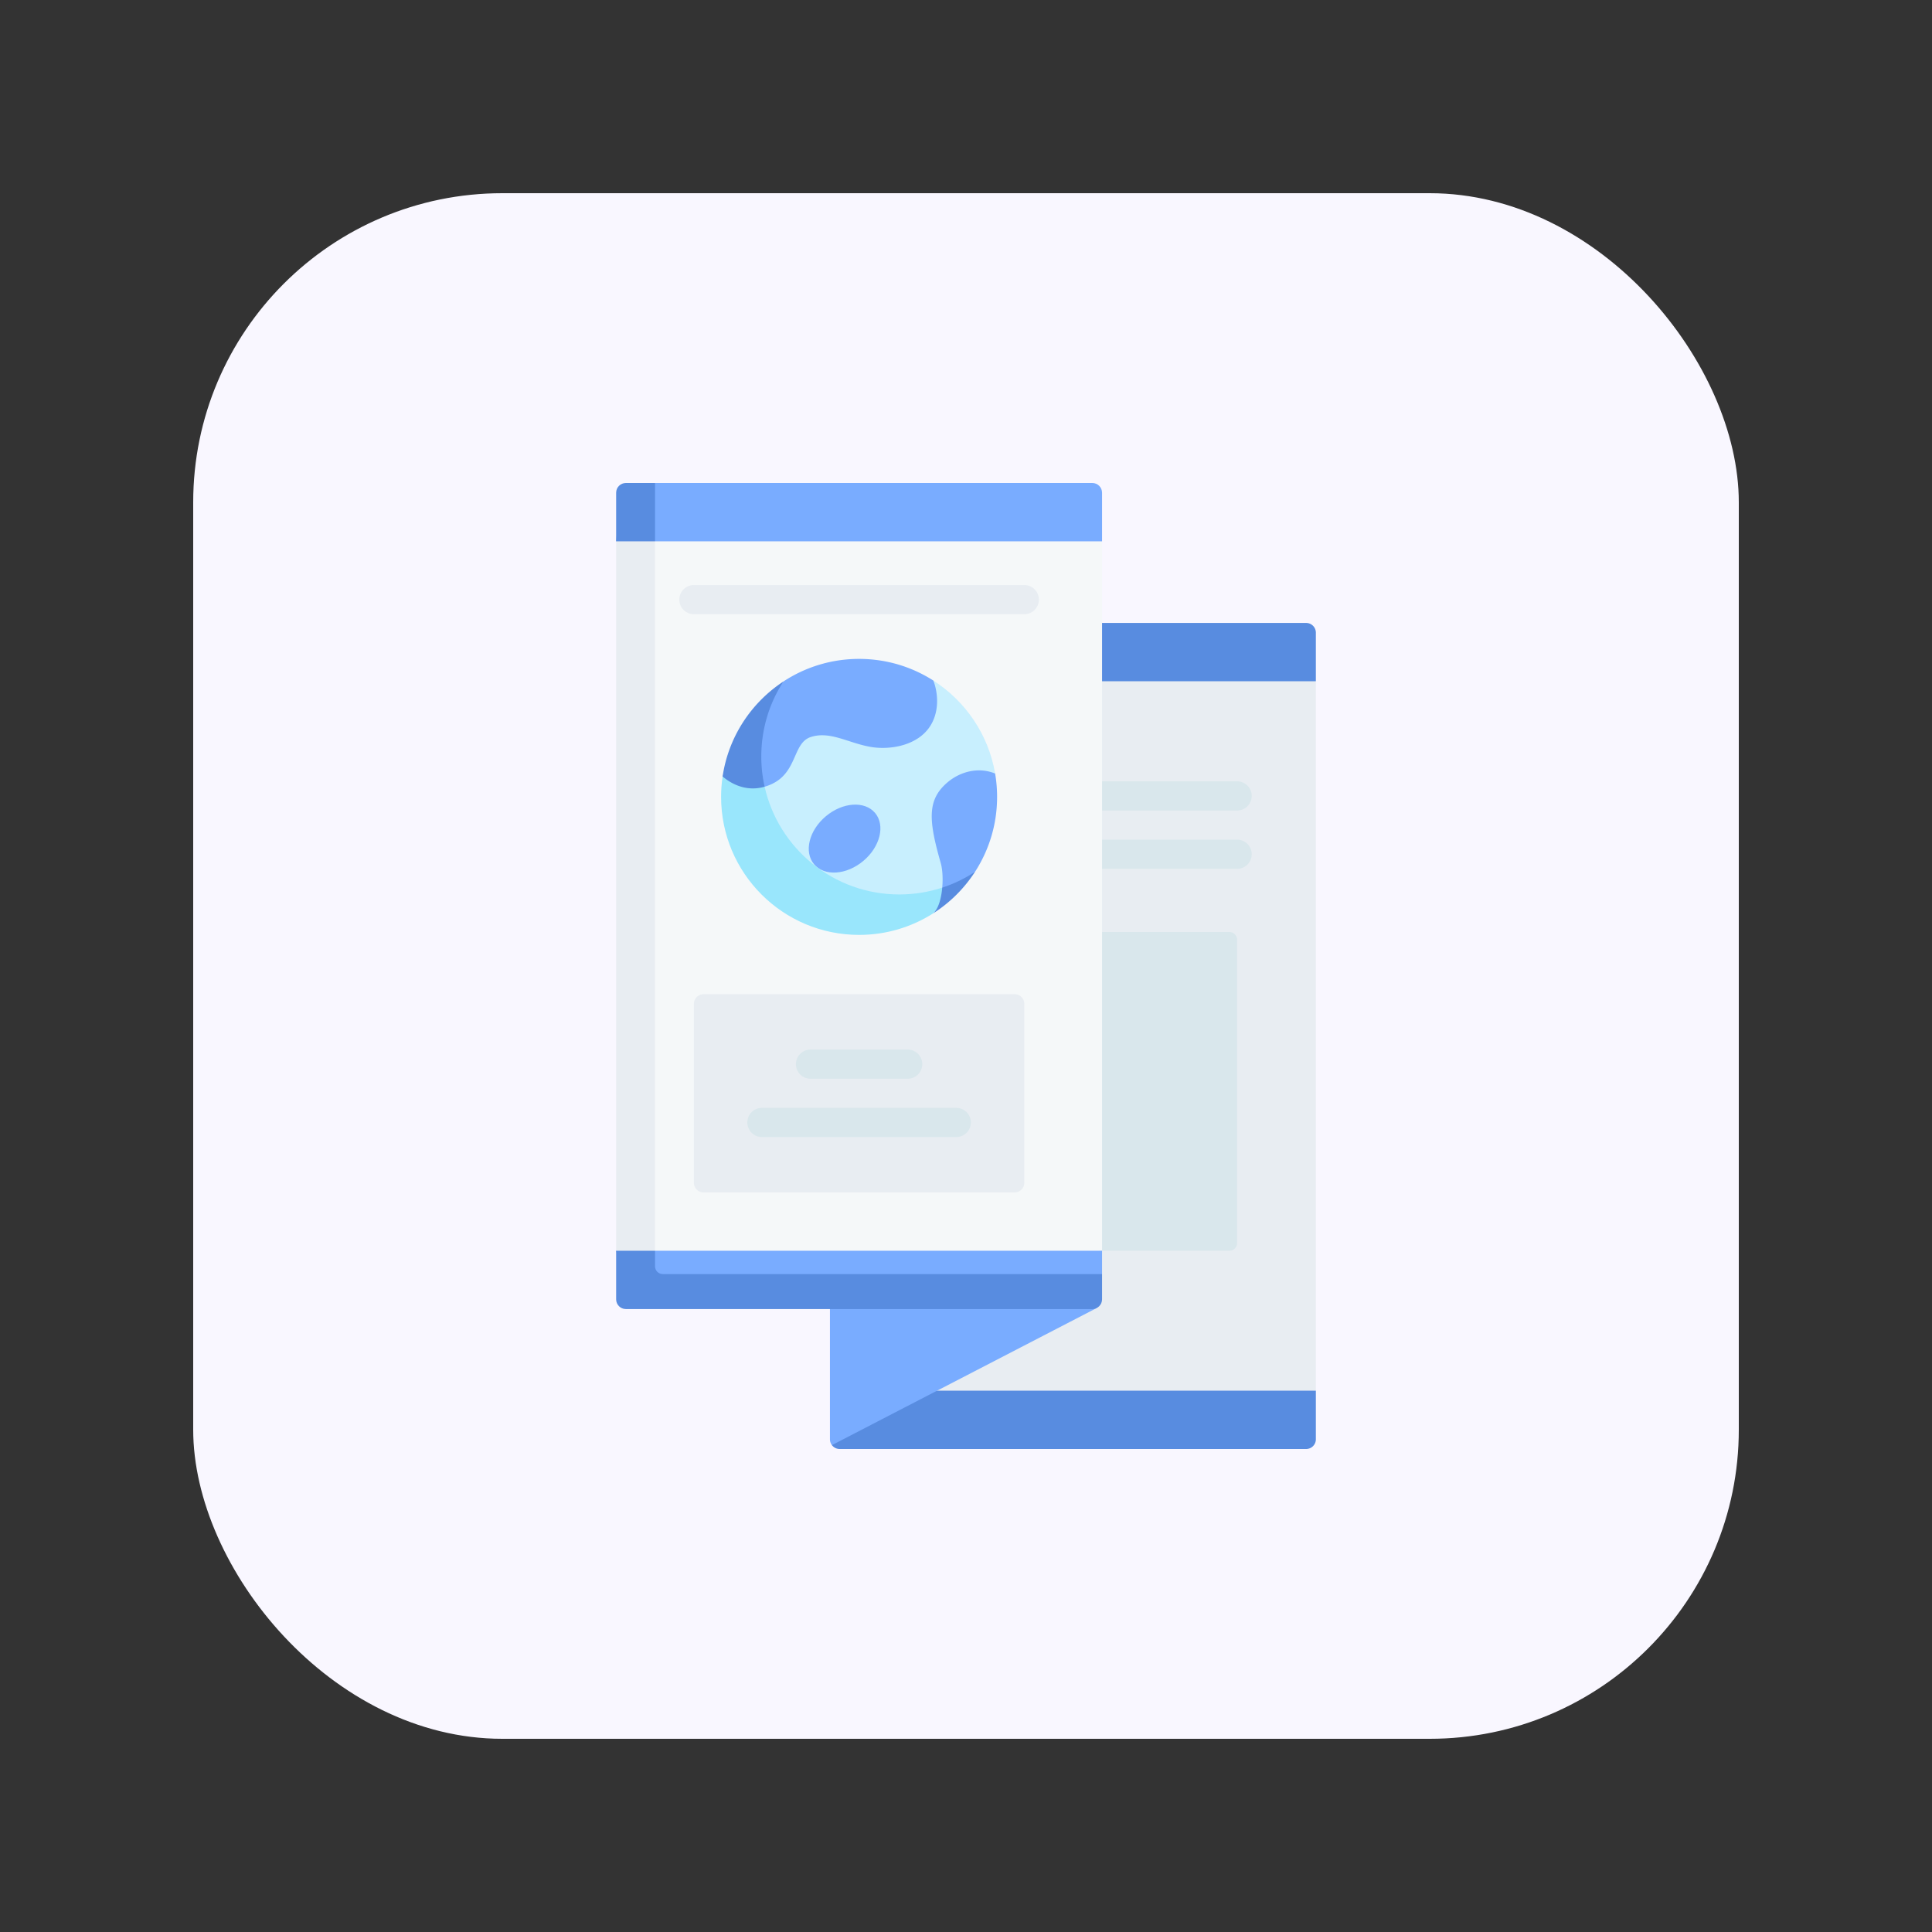 <?xml version="1.0" encoding="UTF-8"?> <svg xmlns="http://www.w3.org/2000/svg" xmlns:xlink="http://www.w3.org/1999/xlink" version="1.1" width="512" height="512" x="0" y="0" viewBox="0 0 497 497" style="enable-background:new 0 0 512 512" xml:space="preserve" class=""><rect x="0" y="0" width="497" height="497" fill="#333333" stroke="none"/><rect width="497" height="497" rx="99.4" ry="99.4" fill="#f9f7ff" shape="rounded" transform="matrix(0.8,0,0,0.8,49.7,49.7)"></rect><g transform="matrix(0.5,0,0,0.5,124.25,124.25)"><path fill="#e8edf2" d="M428.5 102v365l-87.511 9.266-157.021-10.468 4.563-47.967L292.33 102l73.17-15z" opacity="1" data-original="#e8edf2" class=""></path><path fill="#d9e7ec" d="M384 395h-94.293a4 4 0 0 1-4-4V235a4 4 0 0 1 4-4H384a4 4 0 0 1 4 4v156a4 4 0 0 1-4 4zM388 168.5h-89.904a7.5 7.5 0 0 1 0-15H388a7.5 7.5 0 0 1 0 15zM388 198.5h-89.904a7.5 7.5 0 0 1 0-15H388a7.5 7.5 0 0 1 0 15z" opacity="1" data-original="#d9e7ec" class=""></path><path fill="#588ce0" d="M428.5 77v25H292.33l11.17-30h120c2.76 0 5 2.24 5 5zM428.5 467v25c0 2.76-2.24 5-5 5h-240a4.992 4.992 0 0 1-3.991-1.989l2.8-15.681-.639-12.33z" opacity="1" data-original="#b1e058" class=""></path><path fill="#79acff" d="M315.85 424.42 233.61 467l-54.1 28.01a5 5 0 0 1-1.01-3.01v-84.2l6.78-18.2z" opacity="1" data-original="#aad65c" class=""></path><path fill="#f5f8f9" d="M318.5 30v365l-117.936 10.287L78.5 395V30l110.319-9.734z" opacity="1" data-original="#f5f8f9" class=""></path><path fill="#c8effe" d="M262.479 161.713c0 39.212-29.767 65.532-68.979 65.532s-64.255-26.49-64.255-65.702 24.618-68 63.83-68c14.05 0 38.594 8.079 38.594 8.079 16.53 10.559 28.392 27.775 31.815 47.868 0-.001-1.005 8.129-1.005 12.223z" opacity="1" data-original="#c8effe" class=""></path><g fill="#bbec6c"><path d="M230.4 124.53c-6.3 10.55-20.71 12.87-30.4 11.34-11.73-1.85-21.36-8.51-31.43-5.15-9.27 3.09-6.7 18.03-20.1 24.21-11.57 5.34-20.87-.21-25.19-3.94 6.475-17.192 12.768-33.209 26.071-44.128 1.944-1.596 5.218-4.744 5.218-4.744C165.748 94.774 179.125 90.5 193.5 90.5c14.05 0 27.15 4.08 38.17 11.12 1.93 4.74 3.7 14.61-1.27 22.91zM264.5 161.5c0 14.217-4.182 27.457-11.379 38.561 0 0-7.524 8.139-11.877 12.162-3.117 2.881-9.645 9.197-9.645 9.197 4.91-4.12 5.89-18.97 3.9-25.92-6.22-21.79-7.19-32.45 3.5-41.5 6.49-5.5 15.894-8.071 24.484-4.511A70.866 70.866 0 0 1 264.5 161.5z" fill="#79acff" opacity="1" data-original="#bbec6c" class=""></path><ellipse cx="186" cy="183" rx="20.5" ry="15" transform="rotate(-40 185.95 182.933)" fill="#79acff" opacity="1" data-original="#bbec6c" class=""></ellipse></g><path fill="#99e6fc" d="M236.28 208.18s.896 2.835.497 4.554c-.787 3.388-3.379 7.15-5.137 8.656-.01.01-.01.02-.02.02-11.01 7.02-24.09 11.09-38.12 11.09-39.21 0-71-31.79-71-71 0-3.57.26-7.08.78-10.51l10.709 3.127 10.911 2.143c7.09 31.72 35.42 55.43 69.28 55.43 7.71 0 15.14-1.23 22.1-3.51z" opacity="1" data-original="#99e6fc" class=""></path><path fill="#588ce0" d="M143.18 140.69c0 5.35.59 10.56 1.72 15.57-9.9 2.86-17.75-1.93-21.62-5.27 3.02-20.43 14.749-38.012 31.289-48.872-7.21 11.1-11.389 24.352-11.389 38.572zM253.121 200.061a71.3 71.3 0 0 1-21.501 21.349c2.66-2.26 4.16-7.66 4.66-13.23a70.6 70.6 0 0 0 16.841-8.119z" opacity="1" data-original="#b1e058" class=""></path><path fill="#e8edf2" d="M278.5 67.5h-170a7.5 7.5 0 0 1 0-15h170a7.5 7.5 0 0 1 0 15zM273.5 365h-160a5 5 0 0 1-5-5v-92a5 5 0 0 1 5-5h160a5 5 0 0 1 5 5v92a5 5 0 0 1-5 5z" opacity="1" data-original="#e8edf2" class=""></path><path fill="#d9e7ec" d="M218.5 306.5h-50a7.5 7.5 0 0 1 0-15h50a7.5 7.5 0 0 1 0 15zM243.5 336.5h-100a7.5 7.5 0 0 1 0-15h100a7.5 7.5 0 0 1 0 15z" opacity="1" data-original="#d9e7ec" class=""></path><path fill="#79acff" d="M318.5 5v25h-250l2.25-23.777c0-2.76 2.24-5 5-5L88.5 0h225c2.76 0 5 2.24 5 5zM318.5 395v12l-6.213 8.606c0 2.76-2.24 5-5 5L78.5 419.734c-2.76 0-5-2.24-5-5L68.5 395z" opacity="1" data-original="#bbec6c" class=""></path><path fill="#e8edf2" d="M88.5 30v365l-10 10.287L68.5 395V30l10-7.521z" opacity="1" data-original="#e8edf2" class=""></path><g fill="#b1e058"><path d="M88.5 0v30h-20V5c0-2.76 2.24-5 5-5zM318.5 407v13c0 2.76-2.24 5-5 5h-240c-2.76 0-5-2.24-5-5v-25h20v8c0 2.21 1.79 4 4 4z" fill="#588ce0" opacity="1" data-original="#b1e058" class=""></path></g></g></svg> 